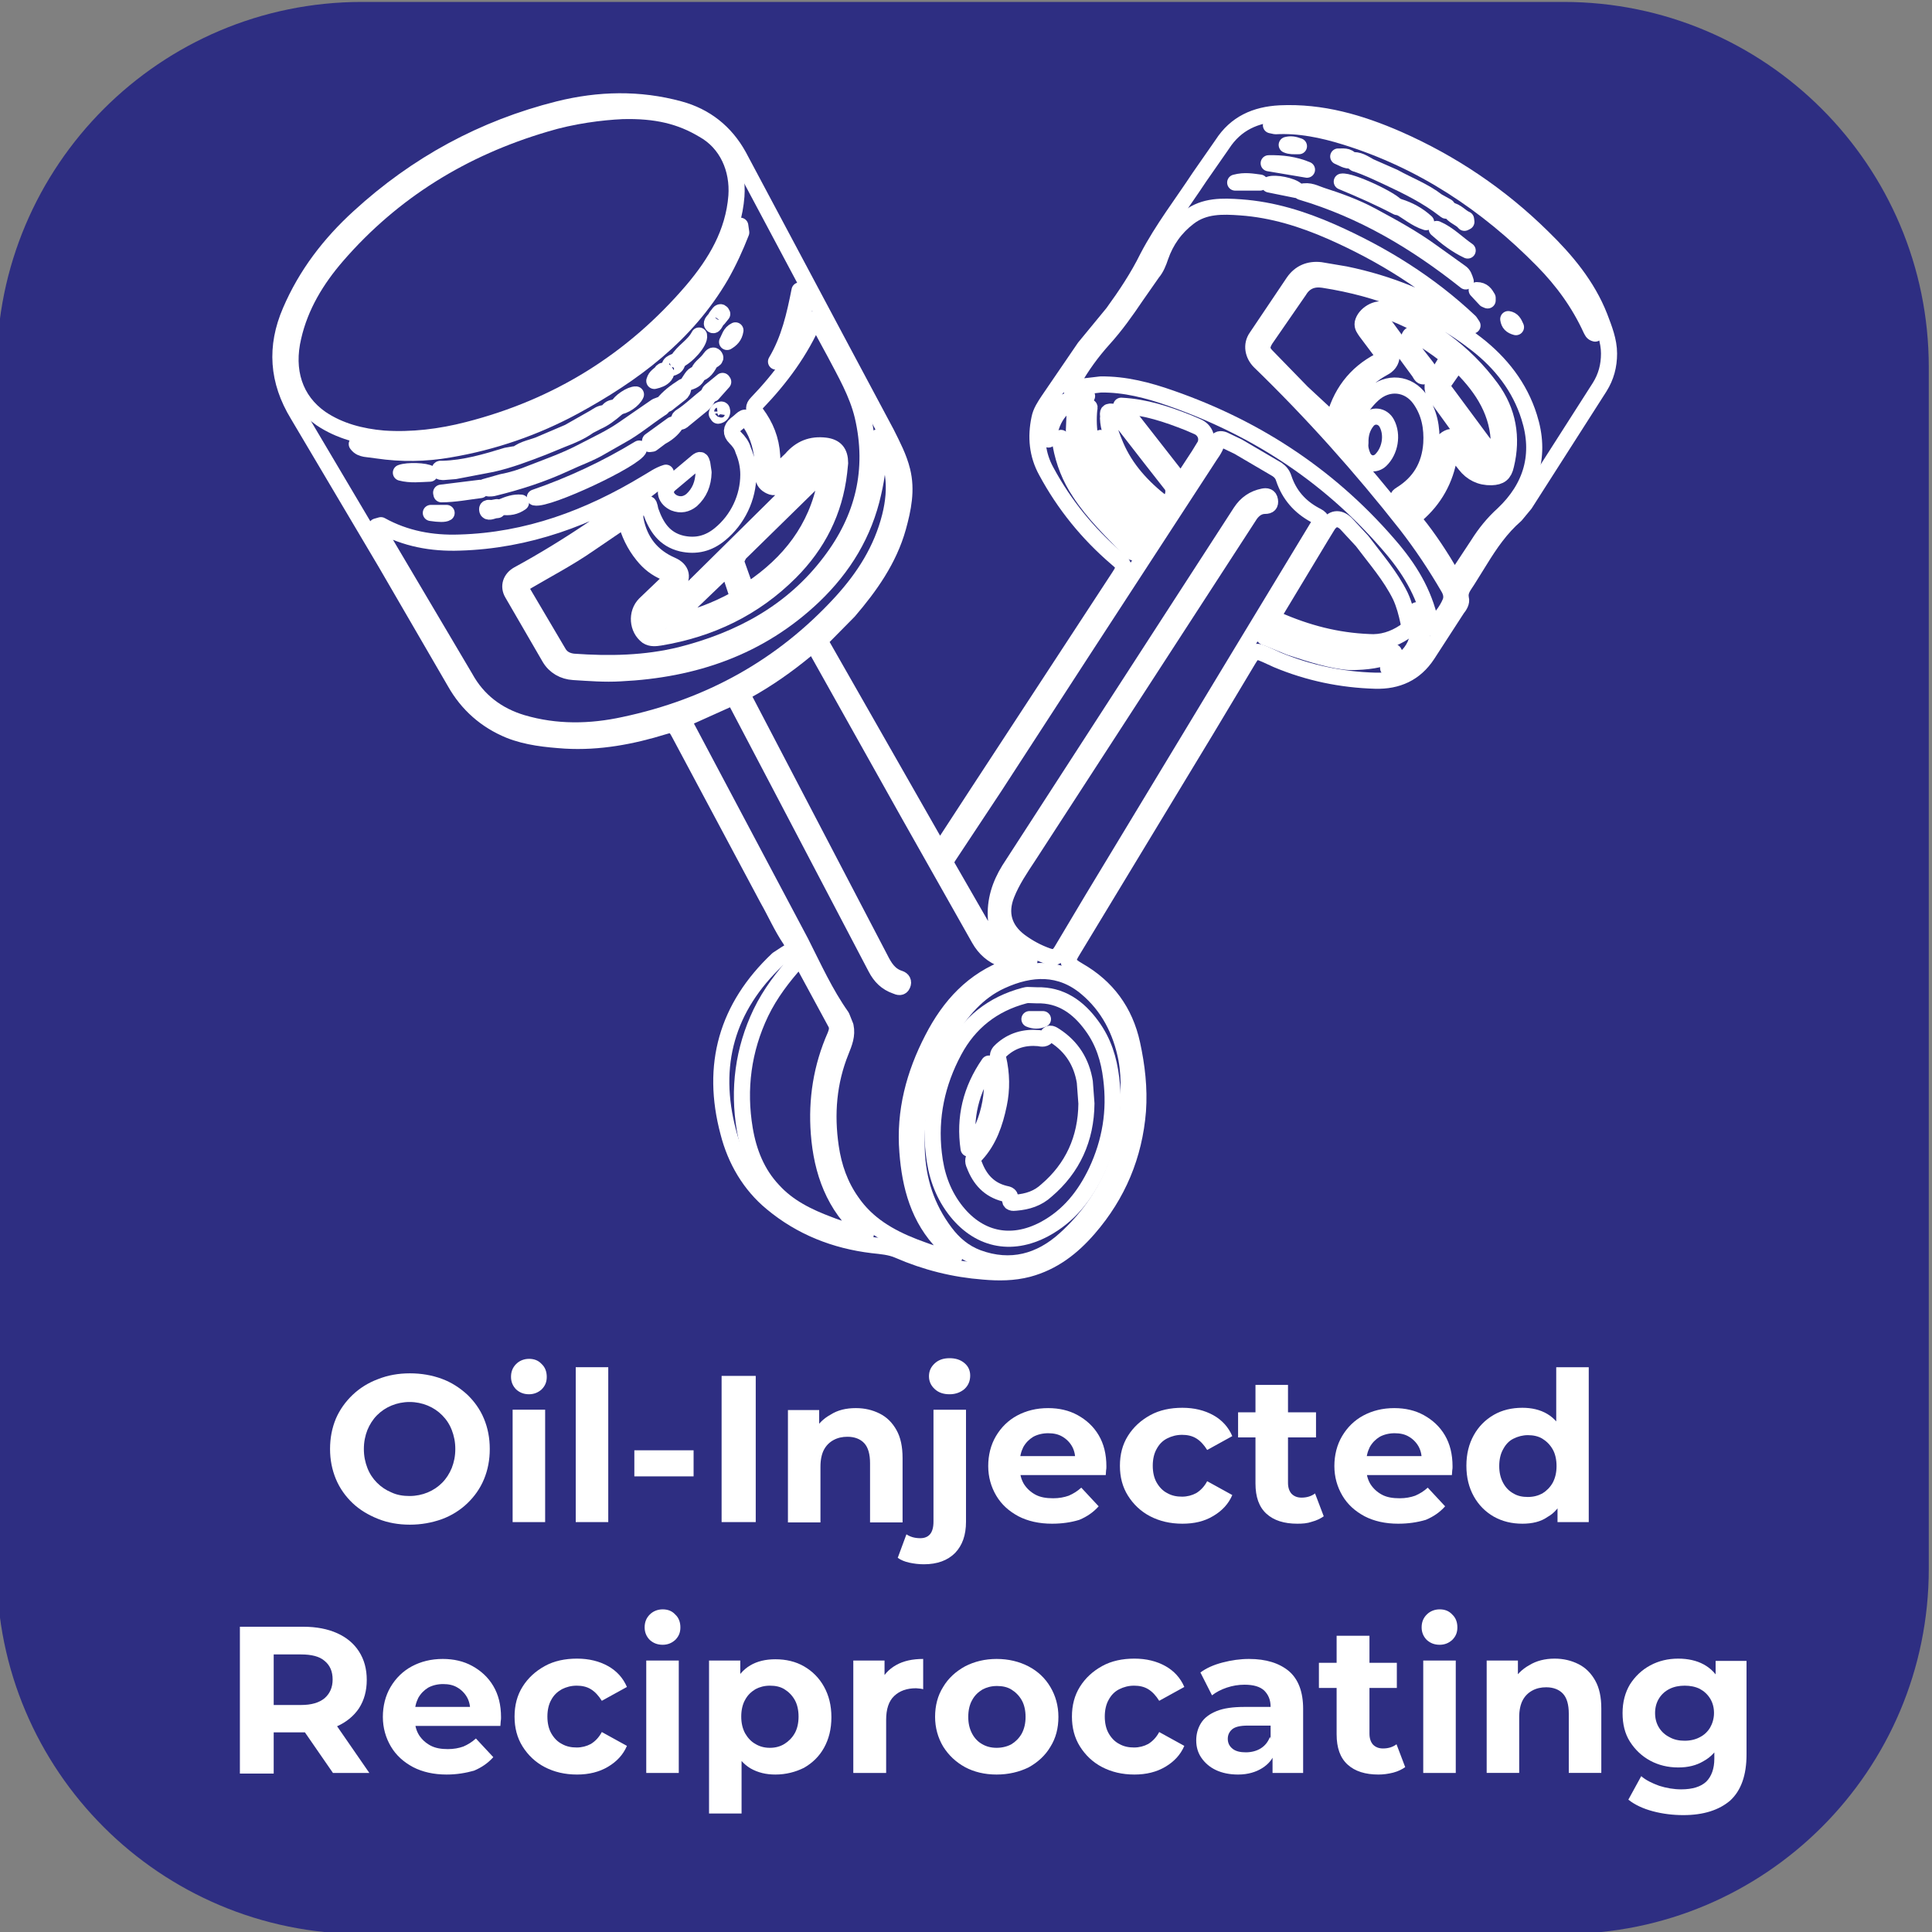 <?xml version="1.0" encoding="utf-8"?>
<!-- Generator: Adobe Illustrator 23.0.3, SVG Export Plug-In . SVG Version: 6.00 Build 0)  -->
<svg version="1.1" id="katman_1" xmlns="http://www.w3.org/2000/svg" xmlns:xlink="http://www.w3.org/1999/xlink" x="0px" y="0px"
	 viewBox="0 0 600 600" style="enable-background:new 0 0 600 600;" xml:space="preserve">
<rect x="0" y="0" width="600" height="600" fill="#808080" stroke="none"/>
<style type="text/css">
	.st0{fill:#2E2E82;}
	.st1{display:none;enable-background:new    ;}
	.st2{display:inline;fill:#FFFFFF;}
	.st3{fill:none;stroke:#FFFFFF;stroke-width:5;stroke-linecap:round;stroke-linejoin:round;stroke-miterlimit:10;}
	.st4{display:none;fill:none;stroke:#FFFFFF;stroke-width:6;stroke-linecap:round;stroke-linejoin:round;stroke-miterlimit:10;}
	.st5{fill:#FFFFFF;}
</style>
<path class="st0" d="M485.6,600.6H112.4C49.8,600.6-1,549.9-1,487.3V114C-1,51.4,49.8,0.6,112.4,0.6h373.2
	C548.2,0.6,599,51.4,599,114v373.2C599,549.9,548.2,600.6,485.6,600.6z"/>
<g class="st1">
	<path class="st2" d="M161.9,479.2h25.7c6.1,0,11.6,1.2,16.3,3.5s8.4,5.6,11,9.9s3.9,9.2,3.9,14.9c0,5.7-1.3,10.6-3.9,14.9
		c-2.6,4.3-6.3,7.6-11,9.9c-4.7,2.3-10.2,3.5-16.3,3.5h-25.7V479.2z M187,525.1c5.7,0,10.2-1.6,13.5-4.7c3.4-3.2,5.1-7.4,5.1-12.8
		c0-5.4-1.7-9.7-5.1-12.8c-3.4-3.2-7.9-4.7-13.5-4.7h-12v35.1L187,525.1L187,525.1z"/>
	<path class="st2" d="M264.8,535.8L253.9,520h-0.6h-11.4v15.8h-13.1v-56.6h24.5c5,0,9.4,0.8,13.1,2.5s6.5,4,8.5,7.1s3,6.7,3,10.9
		c0,4.2-1,7.8-3,10.9c-2,3-4.9,5.4-8.6,7l12.7,18.2H264.8z M261.5,492.4c-2-1.7-5-2.5-9-2.5h-10.7v19.7h10.7c3.9,0,6.9-0.9,9-2.6
		c2-1.7,3.1-4.2,3.1-7.3C264.5,496.6,263.5,494.1,261.5,492.4z"/>
	<path class="st2" d="M288.2,479.2h25.7c6.1,0,11.6,1.2,16.3,3.5c4.7,2.3,8.4,5.6,11,9.9s3.9,9.2,3.9,14.9c0,5.7-1.3,10.6-3.9,14.9
		c-2.6,4.3-6.3,7.6-11,9.9c-4.7,2.3-10.2,3.5-16.3,3.5h-25.7V479.2z M313.2,525.1c5.7,0,10.2-1.6,13.5-4.7c3.4-3.2,5.1-7.4,5.1-12.8
		c0-5.4-1.7-9.7-5.1-12.8c-3.4-3.2-7.9-4.7-13.5-4.7h-12v35.1L313.2,525.1L313.2,525.1z"/>
	<path class="st2" d="M352.8,508h22.9v10.1h-22.9V508z"/>
	<path class="st2" d="M438.4,479.2v56.6h-13.1v-23.2h-25.7v23.2h-13.1v-56.6h13.1v22.3h25.7v-22.3L438.4,479.2L438.4,479.2z"/>
</g>
<g>
	<path class="st3" d="M224.3,127.8c-0.1-0.3,0-0.7-0.4-0.6c-0.7,0.1-1.2,0.6-1.3,1.3l0.4,0.6C223.7,129,224.3,128.5,224.3,127.8
		L224.3,127.8z"/>
	<path class="st3" d="M399.6,45c1.1,0.5,2.1,0.4,3.8,0.4C401.8,44.8,400.8,44.7,399.6,45z"/>
	<path class="st3" d="M468.4,99.1c0.2,1.4,0.9,2.1,2.4,2.5C470.2,100.2,469.7,99.3,468.4,99.1z"/>
	<path class="st3" d="M138.7,159.3h-4.9C136.4,159.7,138.1,159.7,138.7,159.3z"/>
	<path class="st3" d="M209.3,112.4c-0.6,0.3-1.3,0.5-1.4,1.5l0.6,0.4c0.8-0.2,1.5-0.5,1.8-1.4C210.3,112.5,209.9,112.4,209.3,112.4
		L209.3,112.4z"/>
	<path class="st3" d="M153.2,157.7c-0.4,0.4-2.1-0.5-1.9,0.6c0.1,1.1,1.5,0.4,2.3,0.2l0.9-0.1l0.5-0.5l-0.7-0.4L153.2,157.7z"/>
	<path class="st3" d="M225.8,106.2c1.3-0.8,2.3-1.7,2.6-3.6C226.7,103.4,226.5,105,225.8,106.2z"/>
	<path class="st3" d="M458.6,90.1l2.7,2.9l0.7,0.3v-0.8C461.3,91.3,460.6,90.1,458.6,90.1L458.6,90.1z"/>
	<path class="st3" d="M224.3,97.5c-0.2-0.5-0.5-0.7-0.9-0.4l-1,1.3c-0.3,0.9-1.9,1.8-1.1,2.5c0.6,0.5,0.9-1.3,1.8-1.9L224.3,97.5z"
		/>
	<path class="st3" d="M383.6,56.7h7.7C388.9,56.4,386.6,55.9,383.6,56.7z"/>
	<path class="st3" d="M203.2,118.3c1.3-0.3,2.5-0.7,3.3-1.7c0.4-0.4,0.4-0.9,0-1.3s-0.9-0.1-1.1,0.3
		C204.8,116.4,203.6,116.8,203.2,118.3L203.2,118.3z"/>
	<path class="st3" d="M224.4,118.3l-3.8,3.1c-0.3,0.3-0.5,0.5-0.2,0.9h0.9l3.3-3.7"/>
	<path class="st3" d="M161.8,156.1c-2.1-0.2-4,0.5-5.9,1.3C158.1,157.7,160,157.4,161.8,156.1z"/>
	<path class="st3" d="M450.3,65.3c0.9,1.9,3.2,2.3,4.5,3.9l0.6-0.3l-0.1-0.8C453.6,67.4,452.4,65.6,450.3,65.3z"/>
	<path class="st3" d="M124.5,146.8c3,0.8,6,0.4,9,0.3C132.2,146.2,126.6,146,124.5,146.8z"/>
	<path class="st3" d="M402.6,59c-1.3-1.3-6.6-2.4-8.4-1.7L402.6,59z"/>
	<path class="st3" d="M191.8,126.3c2,0,5-2.1,5.7-3.8C195.9,122.4,192.5,124.7,191.8,126.3z"/>
	<path class="st3" d="M405.9,52.7c-3.8-1.6-7.8-2.1-11.9-2L405.9,52.7z"/>
	<path class="st3" d="M434.4,64.2c2.9,1.6,5.3,3.8,8.5,4.8C440.4,66.7,437.6,65.2,434.4,64.2z"/>
	<path class="st3" d="M446.2,71.1c2.9,2.6,6,5,9.6,6.7C452.6,75.6,449.9,72.7,446.2,71.1z"/>
	<path class="st3" d="M149.2,152.2l-0.1-0.7L137,153l0.1,0.5C141.1,153.5,145.2,152.7,149.2,152.2L149.2,152.2z"/>
	<path class="st3" d="M210.4,112c3-1.2,7.1-5.9,6.7-7.8C215.4,107.5,212.1,109,210.4,112z"/>
	<path class="st3" d="M209.9,131.7l-1.1,0.2l-6.9,5l-0.2,1l0.8-0.1l2.8-2.1C207.2,134.7,208.8,133.4,209.9,131.7L209.9,131.7z"/>
	<path class="st3" d="M220.1,122.6c-3,2.1-5.6,4.9-8.8,6.9c-0.4,0.3-0.7,0.9-0.3,1.3c0.4,0.4,1-0.1,1.3-0.4l6-4.9
		C219,124.8,219.8,123.9,220.1,122.6z"/>
	<path class="st3" d="M433.9,64.3c-1.1-2.1-14.5-8.4-17.2-7.9C422.7,58.9,428.2,61.3,433.9,64.3z"/>
	<path class="st3" d="M325.6,136.5c0.9-7.3,4.6-11.9,12-13.5c-4.3,0.5-8.3,1.6-10.9,5.4C325,130.9,324.2,133.5,325.6,136.5z"/>
	<path class="st3" d="M440,189.5c1.9,8.4-0.5,14.6-8.9,18C440.6,206.2,444,198.3,440,189.5z"/>
	<path class="st3" d="M166.1,154.5c4,0.9,31.5-12,32.4-15.2C188.3,145.5,177.4,150.6,166.1,154.5z"/>
	<path class="st3" d="M341.6,136.7l0.2,0.9c1.7,3.9,3.1,7.9,5.8,11.3c3.2,4.1,6.9,7.9,10.9,11.2c0.5,0.4,1,0.8,1.5,0.2
		s0.4-1.3-0.2-1.7l-1.3-1c-4.4-3.2-8-7.1-11.1-11.5c-2-2.9-3.6-5.9-4.8-9.2c-0.1-0.4-0.2-0.9-0.8-0.9L341.6,136.7z"/>
	<path class="st3" d="M241,112.3c4.1-4.6,8-9.2,8.7-15.7c0.2-2.2,0-4.4-1.4-6.4C246.8,97.8,245.1,105.4,241,112.3L241,112.3z"/>
	<path class="st3" d="M404.1,59.6c19.2,5.7,35.6,15.5,51.1,27.8c-0.4-1.3-0.7-2.2-1.6-2.8l-8.8-6.3C438.9,74,432.5,70.5,426,67
		c-5-2.7-10.3-4.6-15.6-6.3C408.5,60.1,406.7,58.9,404.1,59.6z"/>
	<path class="st3" d="M191.7,126.7c-1.5-0.3-2.2,0.1-2.8,0.8c-0.3,0.4-0.4,0.9-1.1,0.8c-1.3,0-2.1,0.7-3.1,1.3l-8.1,4.6l-8.2,3.5
		c-2.7,1.3-5.8,1.5-8.1,3.5l-0.7-0.1l-2.3,0.4c-6.5,2-13,3.9-19.8,4.1c-0.4,0-1-0.2-1,0.4c0,0.7,0.7,0.5,1.1,0.6l3.7-0.3l11.5-2.2
		c5.4-1.2,10.6-3.2,15.8-5.2l6.1-2.5c2.9-1.1,5.7-2.3,8.2-4.1l2.5-1.3C187.5,130.1,189.4,128.7,191.7,126.7z"/>
	<path class="st3" d="M218.5,146.7l-0.4-2.7c-0.3-1.1-0.5-1.6-1.7-0.6l-8.1,6.8c-2.7,2.1-1.4,4.9,1.1,6c2,0.8,3.8,0.4,5.4-0.9
		C217.2,153.1,218.4,150.3,218.5,146.7L218.5,146.7z"/>
	<path class="st3" d="M329.5,136l-0.2,0.9l0.1,1.3c1,5.4,2.9,10.2,5.9,14.7c4.3,6.6,10,12.1,15.5,17.7c0.5,0.5,1,1.6,2.1,0.5
		c0.8-0.9,1-1.8,0.2-2.8l-1.9-1.8c-8.2-7.6-15.3-16.1-19.8-26.4L329.5,136z"/>
	<path class="st3" d="M422.5,137.6c-0.2,1.3,0.2,2.9,0.8,4.2c1.1,2.3,3.7,2.8,5.5,1.1c2.9-2.8,3.8-7.8,1.9-11.4
		c-1.3-2.5-4.5-2.9-6.2-0.6C423.1,132.7,422.4,134.9,422.5,137.6z"/>
	<path class="st3" d="M419.2,205.6c5.6,0,9.4-0.7,13-2.1c0.4-0.2,1-0.2,0.8-0.8c-0.2-0.5-0.7-0.4-1.1-0.2c-2.6,0.9-5.3,0.9-7.9,0.7
		c-9.6-0.8-18.8-3.1-27.5-7.1l-2.2-0.7c-1-0.2-1.5,0.5-1.8,1.4c-0.4,1.1,0.5,1.2,1,1.3l7.1,2.9C407.2,203.2,414,205.3,419.2,205.6
		L419.2,205.6z"/>
	<path class="st3" d="M208.4,193.1l0.8,0.1c6.8-1.2,13.1-3.7,19.2-7c0.5-0.3,0.8-0.8,0.6-1.3l-2.9-8.8L208.4,193.1z"/>
	<path class="st3" d="M338.3,126.9c0,0,0.4-0.6-0.5-0.7c-1.6-0.1-3.8,1.3-4.1,2.9l-0.2,4.7c0.8,5.4,3.2,10.2,6.1,14.6
		c4,6.3,9.4,11.6,14.7,16.9c1.3,1.3,2.1,1.1,2.7-0.6c0.4-1,0.1-1.8-0.6-2.5l-4.1-3.7C343.7,150,336.9,140.5,338.3,126.9L338.3,126.9
		z"/>
	<path class="st3" d="M344.1,129.9c0.1,3.1,1.3,5.8,2.4,8.5c3.1,7.3,8.4,13,14.6,17.8l1,0.3c2.1-0.8,3-4.2,1.7-5.9l-6.5-8.3
		l-10.1-13c-0.7-0.9-1.6-1.8-2.8-1.4C343.8,128.1,344.3,129.2,344.1,129.9L344.1,129.9z"/>
	<path class="st3" d="M465.5,138.3c0-9.9-4.9-17.6-11.6-24.3c-0.8-0.8-1.7-0.7-2.3,0.2l-3.2,4.6c-0.5,0.9-0.4,1.8,0.4,2.7l11.7,15.8
		c0.9,1.2,2,2,3.3,2.4C465,140.1,465.6,139.6,465.5,138.3L465.5,138.3z"/>
	<path class="st3" d="M394.7,38.9l1.4,0.3c7.4-0.4,14.6,1.1,21.7,3.3c23.8,7.4,43.9,20.7,61.3,38.4c6.2,6.3,11.3,13.3,15,21.4
		c0.3,0.5,0.4,1.1,1.3,1.3l-0.4-2.1c-2.9-6.4-6.2-12.7-10.9-18c-13.3-15.1-29.1-27.1-47.3-35.6c-12.5-5.8-25.4-10.6-39.5-9.7
		C396.2,38.1,395.3,38,394.7,38.9L394.7,38.9z"/>
	<path class="st3" d="M348.2,126l18.6,23.8l5.5-8.4l1.9-3.1c1-2.2,0.1-4.6-2.1-5.7l-3-1.3C362.5,128.7,355.9,126.4,348.2,126z"/>
	<path class="st3" d="M229.9,70.1c-1.1,2.9-1.6,5.8-3.1,7.9c-2.4,3.5-4,7.4-6.8,10.7c-5.6,6.8-11.3,13.4-18.1,18.9
		c-20.1,16.4-42.7,27.2-68.5,30.8c-5.3,0.7-10.6,0.9-16,0.3l-6.6-0.8c0.8,1.1,1.7,1.3,2.6,1.5l3.8,0.5c7.5,1.1,14.9,1,22.3-0.3
		c13.7-2.3,26.7-6.8,38.9-13.4c18.3-10,34.7-22.1,45.5-40.6c2.5-4.4,4.5-8.8,6.3-13.4L229.9,70.1z"/>
	<path class="st3" d="M228.5,174.2l3.2,9c0.4,1,1,0.1,1.4-0.2c12.1-8.1,20.5-18.8,23.3-33.4c0.1-0.6,1-1.5-0.1-2.1
		c-0.9-0.4-1.6,0-2.3,0.6L229.6,172L228.5,174.2z"/>
	<path class="st3" d="M419.4,137.2c0.4-5.9,2.7-10.7,6.9-14.6c4.6-4.3,11.1-3.7,14.7,1.4c2.9,4.1,3.8,8.8,3.5,13.8
		c-0.5,6.9-3.6,12.1-9.4,15.7c-1.3,0.8-1.2,1.3-0.4,2.2l0.7,0.9c1.5,1.7,2.1,1.8,3.7,0.2c2.1-2.1,3.6-4.6,5-7.1
		c1.9-3.5,2.9-7.1,3.6-11c0.3-1.5,1.1-2.4,2.5-2.9c1.4-0.4,2.1,0.5,2.9,1.4l3.7,5c1.5,2.7,4,2.9,6.6,3c1.4,0.1,1.3-1.3,1.4-2.1
		c0.3-1-0.8-0.6-1.3-0.7c-2.7-0.4-4.8-1.7-6.3-3.9l-11.3-15.6c-1.2-1.6-1.3-3.2-0.4-4.9l3.3-5.4c0.6-0.8,1.1-1.7,0.1-2.4
		c-3-2.3-6.2-4.6-9.6-6.2c-0.8-0.4-1.3-0.1-1.6,0.6c-0.5,1.1-0.4,2,0.4,3l4.9,6.3c0.7,0.9,1,1.9-0.2,2.7c-1.3,0.9-1.6-0.4-2.1-1.1
		l-11.3-15.4c-0.6-0.9-1.3-1.6-2.4-0.8c-1,0.8-1,1.7-0.2,2.7l4.3,5.6c1.8,2.4,1.3,5.2-1.4,6.6c-7,3.8-11.2,9.7-12.8,17.5
		C416.5,134.2,417.1,135.8,419.4,137.2L419.4,137.2z"/>
	<path class="st3" d="M232.4,147.4c0,7.1-3.3,14-8.8,18.5c-3.5,2.9-7.4,3.9-11.9,2.9c-5.4-1.3-7.9-5.2-9.6-10
		c-0.3-0.8-0.3-2.1-0.8-2.3c-0.9-0.5-1.3,0.9-2.1,1.2c-1.9,0.6-2.1,2.1-1.8,3.8c1.3,6.6,5,11.3,11.2,14c3.2,1.4,3.8,4,1.3,6.7
		l-6.7,6.5c-2.1,1.8-2.3,3.2-1.3,5.4c0.6,1.3,1.2,1.6,2.2,0.4l9.2-10.1l33.3-32.9c2.9-2.9,5.2-6.8,9.9-7.2c0.7-0.1,0.6-0.9,0.6-1.5
		c-0.1-0.6-0.4-1-1.1-1h-4c-1.2,0.1-2.1,0.5-2.8,1.5c-1.8,2.9-4.7,4.6-6.9,7c-0.8,0.9-1.9,1.3-3.1,0.7c-1.3-0.6-2.1-1.5-2.2-3
		l-0.1-3.7c-0.2-4.6-1.3-9-3.9-12.9c-1.5-2.2-1.5-2.2-3.5-0.4l-1,0.8c-1.5,1.3-1.6,2.7-0.2,4.1c1.2,1.2,2.1,2.4,2.5,3.9
		C231.8,142.1,232.4,144.7,232.4,147.4L232.4,147.4z"/>
	<path class="st3" d="M425.1,199.4c4,0.3,7.7-0.9,11-3.1c1.2-0.8,1.6-1.8,1.3-3.1c-0.6-2.8-1.3-5.5-2.5-8.1
		c-3.1-6.3-7.7-11.5-11.9-17.1l-5-5.4c-2.2-2.1-4.3-1.7-5.8,0.8l-1.9,3.1l-14.1,23.4c-0.6,1-1.2,2,0.4,2.6
		C405.9,196.6,415.2,199,425.1,199.4z"/>
	<path class="st3" d="M350.5,338.8c0.1-3.4-0.1-6.7-0.7-10c-1.7-8.7-5.6-16.3-12.4-22c-8.1-6.8-17.2-6.4-26.4-2.2
		c-7.5,3.4-12.4,9.5-16.7,16.2c-7.1,11-10,23.1-9.6,36.2c0.3,9.6,3.1,18.1,8.8,25.7c2.7,3.6,5.9,6.3,10.1,7.9
		c10.3,3.8,19.5,1.2,27.2-5.8C344.3,372.6,350.5,356.9,350.5,338.8z"/>
	<path class="st3" d="M268.9,383.3l-0.6-0.7c-9.3-8-13.1-18.8-14-30.6c-0.8-10.5,0.8-20.7,5.1-30.4c0.5-1.3,0.8-2.4,0.2-3.7
		l-10.4-19.2c-0.5-1-1-1-1.6-0.3c-4.4,4.9-8.4,10.1-11.3,16.1c-5.5,11.5-7.1,23.7-5,36.2c1.2,7.1,3.8,13.7,8.8,19
		c4.7,5.2,10.9,8.2,17.3,10.6C261.1,381.8,264.9,382.7,268.9,383.3L268.9,383.3z"/>
	<path class="st3" d="M414.1,130.9C414,131.1,414.1,131,414.1,130.9c2-8.5,6.7-14.9,14.5-18.9c1.3-0.7,1.1-1.6,0.4-2.6l-4.8-6.4
		c-0.5-0.8-1.2-1.5-1-2.7c0.6-2.7,4.4-5,7-4c13.3,4.8,24.5,12.8,32.9,24.2c5.3,7.2,6.7,15.4,4.6,24c-0.6,2.7-1.8,3.6-4.5,3.7
		c-3.4,0.1-6.2-1.3-8.2-3.9l-3.4-4.3l-0.9-0.4l-0.3,0.8l-0.3,1.3c-1.2,7.3-4.6,13.4-10.2,18.2c-0.9,0.8-1,1.3-0.3,2.2
		c4.3,5.3,7.9,10.9,11.3,16.7c0.7,1.3,1.1,1,1.7,0l6.4-9.7c2.2-3.5,4.7-6.6,7.8-9.4c8.9-8.4,11.8-18.6,8.1-30.2
		c-2.9-9.3-8.8-16.8-16.4-22.7c-14-10.9-30-17.2-47.5-19.9c-3.2-0.5-5.8,0.5-7.5,3.3L393,105.4c-1.3,2.1-1.3,3.5,0.4,5.2l11,11.3
		L414.1,130.9z"/>
	<path class="st3" d="M194.2,161.3l-11.6,7.9c-6.1,4.2-12.6,7.6-18.9,11.3c-1.9,1.2-2.2,1.9-1.3,3.5l11.1,18.8
		c1,1.7,2.7,2.5,4.6,2.7c11.2,0.8,22.3,0.6,33.3-2.1c18.5-4.7,34.7-13.4,46.4-28.9c10.3-13.5,14-28.6,10.1-45.3
		c-1.7-7.1-5.4-13.4-8.7-19.7L253.5,99"/>
	<path class="st3" d="M252.9,99.2c-4.2,9.8-10.5,18.3-17.9,26c-1.1,1.1-1,2.1-0.1,3.2c2.9,3.9,4.6,8.1,4.9,13.1c0.1,2,0.1,3.9,0.8,6
		l5.1-4.9c2.9-3.4,6.3-4.7,10.6-4.2c3.2,0.4,4.6,2.1,4.6,5.4l-0.3,2.9c-1.4,12.1-6.6,22.4-15.2,31c-11.2,11.2-24.8,17.7-40.4,20.3
		c-1.3,0.2-2.8,0.4-4-0.4c-3.1-2.3-3.5-7.2-0.7-10l6.9-6.6c1.8-1.7,1.6-2.3-0.5-3.2c-2.9-1.2-5.1-2.9-7.1-5.4
		c-2.6-3.2-4.3-6.8-5.4-11"/>
	<path class="st3" d="M116.9,163.5l2.1,3.9l25.5,43.1c3.9,7.1,10,11.7,17.7,14c10.5,3.1,21.2,2.9,31.7,0.6c26.4-5.6,49-18,67.4-38.1
		c7.1-7.8,12.5-16.3,15.1-26.6c2.2-8.8,1.6-17-3.8-24.6l-0.2,1.6c0.7,5.4,0,10.5-1.2,15.7c-2.8,12.6-9.2,23.1-18.5,32
		c-16.8,16-37.2,22.9-60,24c-4.9,0.3-9.7-0.1-14.6-0.4c-3.1-0.2-5.8-1.7-7.4-4.4l-11.6-20c-1.3-2.2-0.5-4.6,1.8-5.9
		c15.8-8.6,30.6-18.8,44.8-30l1.1-1.6c-2.3,0.7-4.1,2.1-5.9,3.1c-18,10.9-37.1,18-58.2,18.6c-8.6,0.3-16.8-1.2-24.4-5.4L116.9,163.5
		z"/>
	<path class="st3" d="M444.6,195c2.5-2.7,4.6-5.1,5.8-8c0.6-1.5,0.3-3-0.5-4.4c-4-6.9-8.4-13.5-13.3-19.8
		c-14-17.8-29.1-34.7-45.4-50.5c-2.1-2.1-2.7-5.2-1-7.6l11.5-17.1c2-2.9,4.9-4.1,8.4-3.7l7.7,1.3c13.6,2.8,26.3,7.9,37.7,15.6
		c0.6,0.4,1.2,0.6,1.8,0.3l-0.8-1.2C443.9,88,429.4,79,413.6,72c-9.1-4-18.4-6.9-28.3-7.6c-5.6-0.4-11.3-0.6-16.1,3.1
		c-4.2,3.2-7.1,7.3-8.8,12.2c-0.6,1.8-1.3,3.6-2.5,5l-5.1,7.3c-3.1,4.6-6.3,9.1-10,13.2s-6.9,8.5-9.6,13.3l-0.8,2l9.4-1.1
		c7.6-0.1,14.8,1.8,21.9,4.3c27.2,9.5,50.3,24.9,68.9,47C438.5,177.8,442.9,185.4,444.6,195L444.6,195z"/>
	<path class="st3" d="M193.2,34.5c-6.4,0.3-15.4,1.4-23.9,4c-25.4,7.5-47.2,20.8-64.7,41c-6.3,7.3-11.3,15.5-13.5,25.1
		c-2.5,10.5,0.4,19.7,8.6,25.4c5.8,3.9,12.5,5.6,19.4,6.2c8.8,0.6,17.7-0.5,26.2-2.7c27.8-7.1,51.1-21.5,69.8-43.4
		c7.1-8.4,12.7-17.7,13.6-29.2c0.6-8.4-2.9-16.5-10.3-20.6C211.4,36.1,203.8,34.2,193.2,34.5L193.2,34.5z"/>
	<path class="st3" d="M319.7,298.4l-3.9-2.5c-3.9-2.5-6.2-6-6.5-10.6c-0.4-5.5,1.2-10.5,4.1-15.2L385.3,159c1.7-2.6,4-4.2,7-4.8
		c1-0.2,1.9-0.1,2.1,1.2c0.2,1.2-0.3,1.7-1.5,1.7c-2,0-3.5,1.1-4.6,2.6l-2.4,3.7l-66.5,102.5c-2.5,3.8-5.1,7.6-6.8,11.9
		c-2.3,5.8-0.8,10.8,4.1,14.5c2.7,2,5.5,3.5,8.6,4.6c2,0.7,3.1,0.4,4.3-1.5l9.6-16.1l46.3-76.6l23.8-39.3c1.3-2.2,1.3-2.3-1-3.5
		c-4.6-2.5-7.9-6.2-9.6-11.3c-0.4-1.3-1.1-2.1-2.1-2.8l-12.1-7.1l-4.4-2.1c-1-0.4-2-0.3-2.2,0.8c-0.5,2.1-2,3.7-3,5.4L335.7,203
		l-26.8,41.3l-14.3,21.6c-0.8,1.3-1.1,2.1-0.2,3.5l11.1,19.3c1.7,2.9,3.6,5.4,7,6.6c1.1,0.4,1.1,1.3,0.7,2.1c-0.4,0.9-1,0.8-1.8,0.5
		c-3.2-1.2-5.6-3.3-7.3-6.3l-22.2-39.3L254,202.5c-1.3-2.4-1.5-2.4-3.8-0.6c-5.7,4.7-11.8,9-18.3,12.6c-1.3,0.7-1.4,1.3-0.7,2.5
		l42.1,80.6c1.4,2.8,2.9,5.3,6.1,6.3c0.9,0.3,1.3,1,0.9,1.9c-0.4,1-1.2,0.8-2.1,0.4c-2.9-1-4.8-2.9-6.2-5.6l-29-55.3l-14.6-27.8
		c-0.6-1.3-1.3-0.9-2.1-0.4l-12,5.4c-1.9,0.7-2.1,1.3-1.2,3l7,13.2l28.6,53.9c4,7.9,7.6,15.9,12.7,23.1l1.2,3
		c0.6,2.8-0.4,5.2-1.4,7.7c-3.9,9.6-4.7,19.6-3.2,29.8c0.9,6.2,2.9,11.9,6.5,17c4.8,7,11.7,11,19.4,14c3.8,1.4,7.4,2.9,11.5,3.3
		l1-0.2c0.3-0.4-0.2-0.8-0.4-1.1l-2.9-2.8c-7.8-7.9-10.5-18-11.3-28.7c-1-12.5,2.1-24.1,7.8-35.1c5.3-10.3,12.6-18.3,23.7-22.3
		L319.7,298.4z"/>
	<path class="st3" d="M205.9,125.4l-2.1,0.8l-10.3,7.1c-3.9,2.7-8.3,4.7-12.5,6.9c-5.1,2.7-10.5,4.6-15.9,6.7
		c-2.9,1.2-6,2.2-9.2,2.8l-5.3,1.5c1,0.7,1.7,0.5,2.5,0.4c7.8-1.9,15.3-4.3,22.6-7.7c3.8-1.8,7.7-3.1,11.3-5.3l5.8-3.3
		c4.4-2.4,8.1-5.6,12.2-8.3C205.6,126.7,206.2,126.2,205.9,125.4c0.6,0.3,1.3,0.2,1.7-0.3l3.7-2.9c0.5-0.4,0.9-0.9,0.9-2.1
		C209.7,121.7,207.6,123.3,205.9,125.4L205.9,125.4z"/>
	<path class="st3" d="M419.6,49.8c-1-1.6-2.6-1.1-4-1.2C416.9,49.1,418.2,50.1,419.6,49.8l1.3,1c3.5,1.1,6.7,2.7,10,4.2
		c6.2,2.9,12.3,5.9,17.7,10.1c0.3,0.2,0.5,0.6,0.9,0.1c0.3-0.4,0.2-1-0.4-1.2l-2.7-1.5c-4.1-3.2-9-5-13.5-7.5l-7.5-3.3
		C423.6,50.7,421.8,49.4,419.6,49.8L419.6,49.8z"/>
	<path class="st3" d="M216.8,116.1c2-0.4,2.9-2,3.8-3.6c0.4-0.7,2.2-0.9,1.3-1.9c-0.7-0.7-1.4,0.8-1.9,1.3
		C218.9,113.3,217.1,114.2,216.8,116.1c-1.5,0-2,1.3-2.9,2.6C215.6,118.2,216.5,117.5,216.8,116.1L216.8,116.1z"/>
	<path class="st3" d="M291.9,264.2l11.6-17.8l44.1-67.4c1.9-2.9,1.7-3.5-0.8-5.6c-9-7.7-16.3-16.7-21.9-27.1
		c-2.8-5.1-3.3-10.6-2.1-16.3c0.4-2.1,1.6-3.9,2.8-5.7l11.2-16.4l8.8-10.7c4-5.5,7.8-11.2,10.8-17.3c4.6-8.8,10.7-16.7,16.1-24.9
		l7.1-10.2c4.2-6.5,10.3-9.2,17.9-9.6c13-0.6,24.9,2.9,36.6,8c16.8,7.4,31.8,17.5,44.9,30.4c7.4,7.2,14,15.1,17.8,24.8
		c1.4,3.7,2.9,7.4,2.9,11.4c0,3.8-0.9,7.2-2.9,10.4l-23.2,36.3l-2.9,3.5c-4.6,4-7.9,8.8-11.1,14l-3.8,6.1c-1.1,1.8-2.6,3.3-2.1,5.8
		c0.3,1.1-0.4,2.2-1.2,3.2l-9.2,14.2c-3.8,5.8-9.3,8.3-16.2,8.1c-10.5-0.3-20.7-2.4-30.5-6.5l-3.5-1.6c-3.2-1.4-3.7-1.3-5.5,1.7
		l-13,21.7l-41.4,68.4c-2.1,3.4-1.9,4.2,1.7,6.3c8.9,5.1,14.5,12.7,16.7,22.8c1.5,6.9,2.3,13.8,1.8,20.8c-1.1,13.8-6.2,26-15.3,36.5
		c-5.1,5.9-11,10.5-18.8,12.6c-4.6,1.2-9.2,1.2-13.8,0.8c-9.2-0.7-18-2.9-26.5-6.6c-2.5-1.1-5.3-1.3-8-1.6
		c-11.7-1.4-22.3-5.6-31.3-13.1c-6.8-5.6-11.3-13.3-13.5-21.9c-5.6-20.9-0.5-38.9,15.3-53.8l2.6-1.7c2.2-1.2,2.7-2.3,1.3-4.4
		c-2.7-4-4.6-8.4-7-12.6l-27.6-51.7c-1.3-2.4-2-2.7-4.6-1.9c-10,3.1-20.2,5-30.6,4.4c-5.9-0.4-11.9-1-17.4-3.2
		c-7.3-3-13-8-16.9-14.9l-21.6-37.2l-27.2-45.9c-6.4-10.5-7.1-21.1-2.3-32.2c4.9-11.4,12.2-20.9,21.3-29.2
		c17.9-16.4,38.5-27.6,62-33.5c12.5-3.1,25-3.4,37.5,0c8.1,2.2,14.3,7.1,18.4,14.5l30.1,56.5l15.8,29.6c1.9,3.8,3.9,7.6,4.9,11.7
		c1.5,6,0.3,11.8-1.3,17.6c-2.8,10-8.7,18.3-15.3,26l-7.9,8c-0.8,0.7-1.1,1.3-0.4,2.5l36.1,63.3L291.9,264.2z"/>
	<path class="st3" d="M319.7,316.5c1.4,0.6,2.8,0.6,4.2,0H319.7z"/>
	<path class="st3" d="M307.1,330.3c-5.6,8.1-7.7,16.8-6.3,26.4C306.5,351.9,309.9,337.6,307.1,330.3z"/>
	<path class="st3" d="M337.4,342.7l-0.5-6.7c-1-6.1-4-10.9-9.2-14.3c-0.8-0.5-1.7-1.2-2.4-0.1c-0.7,1.2-1.7,1-2.7,0.8
		c-4.4-0.4-8.3,0.7-11.6,3.7c-0.8,0.7-1.3,1.4-1,2.6c1.1,4.7,1.2,9.6,0.2,14.3c-1.2,5.8-3.1,11.3-7.1,15.6c-0.9,1-1.1,2-0.5,3.2
		c1.7,4.5,4.6,7.7,9.4,8.9c0.7,0.2,1.9,0.2,1.7,1.5c-0.2,1.5,0.8,1.4,1.8,1.3c3.6-0.3,6.8-1.3,9.5-3.8
		C333.1,362.8,337.3,353.7,337.4,342.7L337.4,342.7z"/>
	<path class="st3" d="M322,309.1c7.5-0.2,12.9,3.7,17.1,9.5c3.6,4.9,5.3,10.4,6,16.3c1.3,10.2-0.3,19.7-4.6,28.9
		c-3.6,7.5-8.5,13.8-16.1,17.9c-10.5,5.6-20.8,3.3-28-6.3c-3.8-5.1-5.7-10.8-6.4-17.2c-1.3-11.3,1-21.9,6.3-31.8
		c4.7-8.8,12-14.6,21.8-17.2l0.9-0.2L322,309.1z"/>
</g>
<path class="st4" d="M459.5,374.2c-26.9,0.1-50.1-17.6-56.6-43.1c-4.5-17.8-1.3-34.4,9.5-49.3l0.9-1.2c1.9-2.3,2.4-2.3,4.4-0.3
	l17.1,17.1l40.9,41l19.2,19.1c1.5,1.4,1.4,2.6-0.2,3.8c-8.5,6.7-18,10.9-28.8,12.3l-3.6,0.4L459.5,374.2L459.5,374.2z M459.6,258.7
	c-14.3,0.1-26,4.4-36.3,12.5c-2.5,2-2.5,2.5-0.2,4.8l26.1,26l50.1,50.5c2.1,2.1,2.8,2.1,4.6-0.2c9.5-12.4,13.8-26.4,12.1-42.1
	c-1.1-10.4-4.7-19.8-11-28C493.3,267,477.8,259,459.6,258.7L459.6,258.7z M458.4,380.9c37.1-0.6,65.8-29.6,64.5-67.1
	c-1.1-34.2-28.8-63.6-68.3-61.7c-31.4,1.5-60.9,27.7-60.4,65.6C394.8,354,423.9,380.5,458.4,380.9L458.4,380.9z M457.9,272.1
	c-3,7.7-6.8,14.9-11,22c-0.9,1.5-0.8,2.4,0.4,3.7l40,40.2c0.4,0.4,0.6,1,1.5,0.7c0.8-3.3,0.9-6.7,0.2-10.1c-1.2-5.7-3.7-11-6.8-15.8
	c-8.6-13.5-17.4-26.9-23.4-42C458.1,271.1,458.1,271.7,457.9,272.1z M439.1,330.1c-1.9,0-2.5,1.1-2.5,2.6c0,1.6,0.1,3.3,0.4,4.8
	c1.7,6.8,5.7,11.9,12,15.1c1.3,0.7,2.8,0.8,3.5-0.9c0.6-1.5,0.1-2.9-1.4-3.7c-6.2-3.5-9.7-8.7-10-15.9
	C441,330.7,440.2,330.1,439.1,330.1L439.1,330.1z M459.4,362.7c1.7-0.1,3.8-0.2,5.9-0.6c7.2-1.5,13.1-5.1,17.9-10.6
	c1-1.2,1.6-2.3,0.1-3.8l-41.7-41.6c-1.1-1.1-1.8-1.1-2.6,0.2c-3.4,5.2-6.6,10.5-9.1,16.1c-1,2.4-1.6,4.9-1.9,7.5
	C426.3,346.4,438.4,363.2,459.4,362.7L459.4,362.7z"/>
<g>
	<g>
		<path class="st5" d="M127.3,473.5c-3.6,0-6.9-0.6-9.9-1.8c-3-1.2-5.7-2.8-7.9-4.9c-2.2-2.1-4-4.6-5.2-7.5s-1.8-6-1.8-9.3
			c0-3.4,0.6-6.5,1.8-9.4c1.2-2.8,3-5.3,5.2-7.4s4.9-3.8,7.9-4.9c3-1.2,6.3-1.8,9.9-1.8c3.6,0,6.9,0.6,9.9,1.7s5.6,2.8,7.9,4.9
			c2.2,2.1,4,4.6,5.2,7.5s1.8,6,1.8,9.4s-0.6,6.5-1.8,9.4s-3,5.4-5.2,7.5s-4.9,3.8-7.9,4.9C134.1,472.9,130.8,473.5,127.3,473.5z
			 M127.2,464.6c2,0,3.9-0.4,5.6-1.1c1.7-0.7,3.2-1.7,4.5-3s2.3-2.9,3-4.6c0.7-1.8,1.1-3.7,1.1-5.9c0-2.2-0.4-4.1-1.1-5.9
			c-0.7-1.8-1.7-3.3-3-4.6s-2.8-2.3-4.5-3s-3.6-1.1-5.6-1.1c-2,0-3.9,0.4-5.6,1.1s-3.2,1.7-4.5,3s-2.3,2.9-3,4.6
			c-0.7,1.8-1.1,3.7-1.1,5.9c0,2.2,0.4,4.1,1.1,5.9s1.7,3.3,3,4.6c1.3,1.3,2.8,2.3,4.5,3C123.3,464.3,125.2,464.6,127.2,464.6z"/>
		<path class="st5" d="M164.3,433c-1.6,0-2.9-0.5-4-1.5c-1-1-1.6-2.3-1.6-3.9s0.5-2.9,1.6-4c1-1,2.4-1.6,4-1.6s2.9,0.5,3.9,1.6
			c1.1,1,1.6,2.4,1.6,4s-0.5,2.8-1.6,3.9C167.2,432.4,165.9,433,164.3,433z M159.2,472.7v-34.9h10.1v34.9H159.2z"/>
		<path class="st5" d="M178.8,472.7v-48.1h10.1v48.1H178.8z"/>
		<path class="st5" d="M197,458.5v-8.1h18.4v8.1H197z"/>
		<path class="st5" d="M224.1,472.7v-45.4h10.6v45.4H224.1z"/>
		<path class="st5" d="M265.8,437.3c2.8,0,5.2,0.6,7.4,1.7c2.2,1.1,3.9,2.8,5.2,5.1s1.9,5.2,1.9,8.7v20h-10.1v-18.4
			c0-2.8-0.6-4.9-1.8-6.2c-1.2-1.3-3-2-5.2-2c-1.6,0-3,0.3-4.3,1s-2.3,1.7-3,3c-0.7,1.3-1.1,3.1-1.1,5.3v17.3h-10.1v-34.9h9.7v9.7
			l-1.8-2.9c1.3-2.3,3-4.1,5.4-5.4C260.2,437.9,262.8,437.3,265.8,437.3z"/>
		<path class="st5" d="M286.9,485.8c-1.6,0-3.1-0.2-4.5-0.5s-2.6-0.8-3.6-1.5l2.7-7.3c1.2,0.8,2.6,1.2,4.3,1.2c1.3,0,2.3-0.4,3-1.2
			c0.7-0.8,1.1-2.1,1.1-3.9v-34.8H300v34.8c0,4.1-1.1,7.3-3.4,9.7C294.3,484.6,291.1,485.8,286.9,485.8z M294.9,433
			c-1.9,0-3.4-0.5-4.6-1.6s-1.8-2.4-1.8-4s0.6-2.9,1.8-4c1.2-1.1,2.7-1.6,4.6-1.6s3.4,0.5,4.6,1.5s1.8,2.3,1.8,3.9
			c0,1.7-0.6,3.1-1.8,4.2C298.3,432.4,296.8,433,294.9,433z"/>
		<path class="st5" d="M326.7,473.2c-4,0-7.5-0.8-10.4-2.3c-3-1.6-5.3-3.7-6.9-6.4c-1.6-2.7-2.5-5.8-2.5-9.2s0.8-6.6,2.4-9.3
			c1.6-2.7,3.8-4.9,6.6-6.4c2.8-1.5,6-2.3,9.6-2.3c3.4,0,6.5,0.7,9.2,2.2s4.9,3.5,6.5,6.2s2.4,5.9,2.4,9.7c0,0.4,0,0.8-0.1,1.3
			c0,0.5-0.1,1-0.1,1.4H315v-5.9h23l-4,1.8c0-1.8-0.3-3.4-1-4.7c-0.7-1.3-1.8-2.4-3-3.1c-1.3-0.8-2.8-1.1-4.5-1.1s-3.3,0.4-4.6,1.1
			c-1.3,0.8-2.3,1.8-3.1,3.2c-0.7,1.4-1.1,3-1.1,4.8v1.6c0,1.9,0.4,3.6,1.3,5.1c0.9,1.4,2.1,2.5,3.6,3.3s3.3,1.1,5.5,1.1
			c1.8,0,3.4-0.3,4.8-0.8c1.4-0.6,2.7-1.4,3.9-2.5l5.4,5.8c-1.6,1.8-3.6,3.2-6,4.2C332.6,472.8,329.8,473.2,326.7,473.2z"/>
		<path class="st5" d="M367.2,473.2c-3.8,0-7.1-0.8-10-2.3s-5.2-3.7-6.9-6.4c-1.7-2.7-2.5-5.8-2.5-9.3s0.8-6.6,2.5-9.3
			c1.7-2.7,4-4.8,6.9-6.4s6.3-2.3,10-2.3s6.9,0.8,9.6,2.3s4.7,3.7,5.9,6.5l-7.8,4.3c-1-1.6-2.1-2.8-3.4-3.6
			c-1.3-0.8-2.8-1.1-4.4-1.1c-1.7,0-3.2,0.4-4.6,1.1s-2.5,1.8-3.3,3.3c-0.8,1.4-1.2,3.2-1.2,5.2s0.4,3.8,1.2,5.2
			c0.8,1.4,1.9,2.6,3.3,3.3c1.4,0.8,2.9,1.1,4.6,1.1c1.6,0,3.1-0.4,4.4-1.1c1.3-0.8,2.5-2,3.4-3.7l7.8,4.3c-1.2,2.8-3.2,4.9-5.9,6.5
			C374,472.5,370.8,473.2,367.2,473.2z"/>
		<path class="st5" d="M384.5,446.4v-7.8h24.2v7.8H384.5z M402.9,473.2c-4.1,0-7.3-1-9.6-3.1c-2.3-2.1-3.4-5.2-3.4-9.4v-30.6H400
			v30.4c0,1.5,0.4,2.6,1.1,3.4c0.8,0.8,1.8,1.2,3.1,1.2c1.6,0,3-0.4,4.2-1.3l2.7,7.1c-1,0.7-2.2,1.3-3.7,1.7
			C406,473.1,404.5,473.2,402.9,473.2z"/>
		<path class="st5" d="M434.2,473.2c-4,0-7.5-0.8-10.4-2.3c-3-1.6-5.3-3.7-6.9-6.4c-1.6-2.7-2.5-5.8-2.5-9.2s0.8-6.6,2.4-9.3
			c1.6-2.7,3.8-4.9,6.6-6.4c2.8-1.5,6-2.3,9.6-2.3c3.4,0,6.5,0.7,9.2,2.2s4.9,3.5,6.5,6.2s2.4,5.9,2.4,9.7c0,0.4,0,0.8-0.1,1.3
			c0,0.5-0.1,1-0.1,1.4h-28.3v-5.9h23l-4,1.8c0-1.8-0.3-3.4-1-4.7c-0.7-1.3-1.8-2.4-3-3.1c-1.3-0.8-2.8-1.1-4.5-1.1
			s-3.3,0.4-4.6,1.1c-1.3,0.8-2.3,1.8-3.1,3.2c-0.7,1.4-1.1,3-1.1,4.8v1.6c0,1.9,0.4,3.6,1.3,5.1c0.9,1.4,2.1,2.5,3.6,3.3
			s3.3,1.1,5.5,1.1c1.8,0,3.4-0.3,4.8-0.8c1.4-0.6,2.7-1.4,3.9-2.5l5.4,5.8c-1.6,1.8-3.6,3.2-6,4.2
			C440.1,472.8,437.3,473.2,434.2,473.2z"/>
		<path class="st5" d="M472.8,473.2c-3.3,0-6.2-0.7-8.9-2.2c-2.6-1.5-4.7-3.6-6.2-6.3c-1.5-2.7-2.3-5.8-2.3-9.5s0.8-6.8,2.3-9.5
			s3.6-4.8,6.2-6.3s5.6-2.2,8.9-2.2c2.9,0,5.5,0.6,7.7,1.9s3.9,3.3,5.1,5.9s1.8,6,1.8,10.1s-0.6,7.4-1.8,10.1
			c-1.2,2.7-2.8,4.7-5,5.9C478.5,472.6,475.8,473.2,472.8,473.2z M474.5,464.9c1.7,0,3.2-0.4,4.5-1.1c1.3-0.8,2.4-1.9,3.2-3.3
			c0.8-1.5,1.2-3.2,1.2-5.2s-0.4-3.8-1.2-5.2c-0.8-1.4-1.9-2.5-3.2-3.3c-1.3-0.8-2.9-1.1-4.5-1.1s-3.1,0.4-4.5,1.1s-2.4,1.8-3.2,3.3
			c-0.8,1.4-1.2,3.2-1.2,5.2s0.4,3.7,1.2,5.2c0.8,1.5,1.9,2.6,3.2,3.3C471.3,464.6,472.8,464.9,474.5,464.9z M483.7,472.7v-7.1
			l0.2-10.4l-0.6-10.3v-20.3h10.1v48.1L483.7,472.7L483.7,472.7z"/>
		<path class="st5" d="M74.5,550.6v-45.4h19.7c4.1,0,7.6,0.7,10.5,2s5.2,3.2,6.8,5.7c1.6,2.5,2.4,5.4,2.4,8.8c0,3.4-0.8,6.3-2.4,8.8
			c-1.6,2.4-3.9,4.3-6.8,5.6s-6.4,1.9-10.5,1.9h-14l4.8-4.5v17.3H74.5V550.6z M85,534.5l-4.8-5h13.3c3.2,0,5.6-0.7,7.3-2.1
			c1.6-1.4,2.5-3.3,2.5-5.8s-0.8-4.4-2.5-5.8c-1.6-1.4-4.1-2-7.3-2H80.2l4.8-5V534.5z M103.4,550.6L92,534.1h11.3l11.4,16.5H103.4z"
			/>
		<path class="st5" d="M138.7,551.1c-4,0-7.5-0.8-10.4-2.3c-3-1.6-5.3-3.7-6.9-6.4s-2.5-5.8-2.5-9.2s0.8-6.6,2.4-9.3
			s3.8-4.9,6.6-6.4s6-2.3,9.6-2.3c3.4,0,6.5,0.7,9.2,2.2s4.9,3.5,6.5,6.2s2.4,5.9,2.4,9.7c0,0.4,0,0.8-0.1,1.3c0,0.5-0.1,1-0.1,1.4
			h-28.3v-5.9h23l-4,1.8c0-1.8-0.3-3.4-1-4.7s-1.8-2.4-3-3.1c-1.3-0.8-2.8-1.1-4.5-1.1s-3.3,0.4-4.6,1.1c-1.3,0.8-2.3,1.8-3.1,3.2
			c-0.7,1.4-1.1,3-1.1,4.8v1.6c0,1.9,0.4,3.6,1.3,5.1c0.9,1.4,2.1,2.5,3.6,3.3s3.3,1.1,5.4,1.1c1.8,0,3.4-0.3,4.8-0.8
			c1.4-0.6,2.7-1.4,3.9-2.5l5.4,5.8c-1.6,1.8-3.6,3.2-6,4.2C144.7,550.6,141.9,551.1,138.7,551.1z"/>
		<path class="st5" d="M179.2,551.1c-3.8,0-7.1-0.8-10-2.3s-5.2-3.7-6.9-6.4s-2.5-5.8-2.5-9.3s0.8-6.6,2.5-9.3s4-4.8,6.9-6.4
			c2.9-1.6,6.3-2.3,10-2.3s6.9,0.8,9.6,2.3c2.7,1.5,4.7,3.7,5.9,6.5l-7.8,4.3c-1-1.6-2.1-2.8-3.4-3.6c-1.3-0.8-2.8-1.1-4.4-1.1
			c-1.7,0-3.2,0.4-4.6,1.1c-1.4,0.8-2.5,1.8-3.3,3.3c-0.8,1.4-1.2,3.2-1.2,5.2s0.4,3.8,1.2,5.2s1.9,2.6,3.3,3.3
			c1.4,0.8,2.9,1.1,4.6,1.1c1.6,0,3.1-0.4,4.4-1.1c1.3-0.8,2.5-2,3.4-3.7l7.8,4.3c-1.2,2.8-3.2,4.9-5.9,6.5
			C186.1,550.3,182.9,551.1,179.2,551.1z"/>
		<path class="st5" d="M205.8,510.8c-1.6,0-2.9-0.5-4-1.5c-1-1-1.6-2.3-1.6-3.9s0.5-2.9,1.6-4c1-1,2.4-1.6,4-1.6s2.9,0.5,3.9,1.6
			c1.1,1,1.6,2.4,1.6,4s-0.5,2.8-1.6,3.9C208.6,510.3,207.3,510.8,205.8,510.8z M200.7,550.6v-34.9h10.1v34.9H200.7z"/>
		<path class="st5" d="M220.2,563.2v-47.5h9.7v7.1l-0.2,10.4l0.6,10.3v19.7H220.2z M240.8,551.1c-2.9,0-5.4-0.6-7.7-1.9
			c-2.2-1.3-3.9-3.3-5.2-5.9c-1.2-2.7-1.8-6-1.8-10.1s0.6-7.5,1.8-10.1s2.9-4.6,5.1-5.9c2.2-1.3,4.8-1.9,7.8-1.9
			c3.3,0,6.3,0.7,8.9,2.2c2.6,1.5,4.7,3.6,6.2,6.3c1.5,2.7,2.3,5.8,2.3,9.5s-0.8,6.8-2.3,9.5c-1.5,2.7-3.6,4.7-6.2,6.2
			C247.1,550.3,244.1,551.1,240.8,551.1z M239.1,542.8c1.7,0,3.2-0.4,4.5-1.2s2.4-1.9,3.2-3.3c0.8-1.4,1.2-3.2,1.2-5.2
			s-0.4-3.8-1.2-5.2s-1.9-2.5-3.2-3.3s-2.8-1.1-4.5-1.1s-3.2,0.4-4.5,1.1c-1.3,0.8-2.4,1.8-3.2,3.3c-0.8,1.4-1.2,3.2-1.2,5.2
			s0.4,3.7,1.2,5.2c0.8,1.4,1.9,2.6,3.2,3.3C235.9,542.4,237.4,542.8,239.1,542.8z"/>
		<path class="st5" d="M265,550.6v-34.9h9.7v9.9l-1.4-2.9c1-2.5,2.7-4.3,5-5.6s5.1-1.9,8.4-1.9v9.4c-0.4-0.1-0.8-0.2-1.1-0.2
			c-0.4,0-0.7-0.1-1.1-0.1c-2.9,0-5.1,0.8-6.8,2.4c-1.7,1.6-2.5,4.1-2.5,7.4v16.5L265,550.6L265,550.6z"/>
		<path class="st5" d="M309.5,551.1c-3.7,0-7-0.8-9.8-2.3c-2.9-1.6-5.1-3.7-6.8-6.4c-1.6-2.7-2.5-5.8-2.5-9.2c0-3.5,0.8-6.6,2.5-9.3
			c1.6-2.7,3.9-4.8,6.8-6.4c2.9-1.5,6.2-2.3,9.8-2.3c3.7,0,7,0.8,9.9,2.3s5.2,3.7,6.8,6.4c1.6,2.7,2.5,5.8,2.5,9.3s-0.8,6.6-2.5,9.3
			c-1.6,2.7-3.9,4.8-6.8,6.4C316.5,550.3,313.2,551.1,309.5,551.1z M309.5,542.8c1.7,0,3.3-0.4,4.6-1.1c1.3-0.8,2.4-1.9,3.2-3.3
			c0.8-1.5,1.2-3.2,1.2-5.2s-0.4-3.8-1.2-5.2c-0.8-1.4-1.9-2.5-3.2-3.3s-2.8-1.1-4.5-1.1s-3.2,0.4-4.5,1.1c-1.3,0.8-2.4,1.8-3.2,3.3
			c-0.8,1.4-1.2,3.2-1.2,5.2s0.4,3.7,1.2,5.2c0.8,1.5,1.9,2.6,3.2,3.3C306.3,542.4,307.8,542.8,309.5,542.8z"/>
		<path class="st5" d="M352.3,551.1c-3.8,0-7.1-0.8-10-2.3s-5.2-3.7-6.9-6.4c-1.7-2.7-2.5-5.8-2.5-9.3s0.8-6.6,2.5-9.3
			s4-4.8,6.9-6.4c2.9-1.6,6.3-2.3,10-2.3s6.9,0.8,9.6,2.3s4.7,3.7,5.9,6.5l-7.8,4.3c-1-1.6-2.1-2.8-3.4-3.6s-2.8-1.1-4.4-1.1
			c-1.7,0-3.2,0.4-4.6,1.1s-2.5,1.8-3.3,3.3c-0.8,1.4-1.2,3.2-1.2,5.2s0.4,3.8,1.2,5.2c0.8,1.4,1.9,2.6,3.3,3.3
			c1.4,0.8,2.9,1.1,4.6,1.1c1.6,0,3.1-0.4,4.4-1.1c1.3-0.8,2.5-2,3.4-3.7l7.8,4.3c-1.2,2.8-3.2,4.9-5.9,6.5
			C359.2,550.3,356,551.1,352.3,551.1z"/>
		<path class="st5" d="M384.5,551.1c-2.7,0-5-0.5-6.9-1.4s-3.4-2.2-4.5-3.8s-1.6-3.4-1.6-5.4s0.5-3.8,1.5-5.4c1-1.6,2.6-2.8,4.8-3.7
			c2.2-0.9,5.1-1.3,8.7-1.3h9.2v5.8h-8.2c-2.4,0-4,0.4-4.9,1.2s-1.3,1.8-1.3,2.9c0,1.3,0.5,2.3,1.5,3.1s2.4,1.1,4.1,1.1
			s3.3-0.4,4.6-1.2s2.3-2,2.9-3.6l1.6,4.7c-0.7,2.2-2.1,3.8-4,5S387.6,551.1,384.5,551.1z M395.2,550.6v-6.8l-0.6-1.5v-12.2
			c0-2.2-0.7-3.8-2-5.1c-1.3-1.2-3.3-1.8-6.1-1.8c-1.9,0-3.7,0.3-5.5,0.9c-1.8,0.6-3.3,1.4-4.6,2.4l-3.6-7.1
			c1.9-1.4,4.2-2.4,6.9-3.1c2.7-0.7,5.4-1.1,8.2-1.1c5.3,0,9.4,1.3,12.4,3.8c2.9,2.5,4.4,6.4,4.4,11.7v19.9L395.2,550.6L395.2,550.6
			z"/>
		<path class="st5" d="M409.6,524.2v-7.8h24.2v7.8H409.6z M428.1,551.1c-4.1,0-7.3-1-9.6-3.1c-2.3-2.1-3.4-5.2-3.4-9.4V508h10.2
			v30.4c0,1.5,0.4,2.6,1.1,3.4c0.8,0.8,1.8,1.2,3.1,1.2c1.6,0,3-0.4,4.2-1.3l2.7,7.1c-1,0.7-2.2,1.3-3.7,1.7
			C431.1,550.9,429.6,551.1,428.1,551.1z"/>
		<path class="st5" d="M447.1,510.8c-1.6,0-2.9-0.5-4-1.5c-1-1-1.6-2.3-1.6-3.9s0.5-2.9,1.6-4c1-1,2.4-1.6,4-1.6s2.9,0.5,3.9,1.6
			c1.1,1,1.6,2.4,1.6,4s-0.5,2.8-1.6,3.9C449.9,510.3,448.6,510.8,447.1,510.8z M442,550.6v-34.9h10.1v34.9H442z"/>
		<path class="st5" d="M482.8,515.1c2.8,0,5.2,0.6,7.4,1.7c2.2,1.1,3.9,2.8,5.2,5.1c1.3,2.3,1.9,5.2,1.9,8.7v20h-10.1v-18.4
			c0-2.8-0.6-4.9-1.8-6.2c-1.2-1.3-3-2-5.2-2c-1.6,0-3,0.3-4.3,1s-2.3,1.7-3,3s-1.1,3.1-1.1,5.3v17.3h-10.1v-34.9h9.7v9.7l-1.8-2.9
			c1.3-2.3,3-4.1,5.4-5.4C477.1,515.8,479.8,515.1,482.8,515.1z"/>
		<path class="st5" d="M521.2,548.9c-3.2,0-6.1-0.7-8.7-2.1c-2.6-1.4-4.7-3.4-6.3-5.9c-1.6-2.5-2.3-5.5-2.3-8.9s0.8-6.4,2.3-8.9
			c1.6-2.5,3.7-4.5,6.3-5.9s5.5-2.1,8.7-2.1c3,0,5.7,0.6,7.9,1.8s4,3,5.2,5.5c1.3,2.5,1.9,5.7,1.9,9.5s-0.6,7-1.9,9.5
			c-1.3,2.5-3,4.3-5.2,5.5C526.8,548.3,524.2,548.9,521.2,548.9z M522.8,563.7c-3.3,0-6.5-0.4-9.5-1.2s-5.6-2-7.6-3.6l4-7.3
			c1.5,1.3,3.4,2.2,5.6,3c2.2,0.7,4.5,1.1,6.8,1.1c3.5,0,6.1-0.8,7.8-2.4c1.6-1.6,2.5-4,2.5-7.1V541l0.6-8.8l-0.2-8.9v-7.5h9.6v29.1
			c0,6.4-1.7,11.2-5.1,14.3C533.9,562.1,529.1,563.7,522.8,563.7z M523.2,540.6c1.8,0,3.4-0.4,4.7-1.1c1.4-0.7,2.5-1.8,3.2-3
			s1.2-2.8,1.2-4.5s-0.4-3.2-1.2-4.5s-1.9-2.3-3.2-3c-1.4-0.7-3-1-4.7-1s-3.3,0.3-4.7,1s-2.5,1.7-3.3,3s-1.2,2.8-1.2,4.5
			s0.4,3.2,1.2,4.5s1.9,2.3,3.3,3C519.9,540.3,521.5,540.6,523.2,540.6z"/>
	</g>
</g>
</svg>
